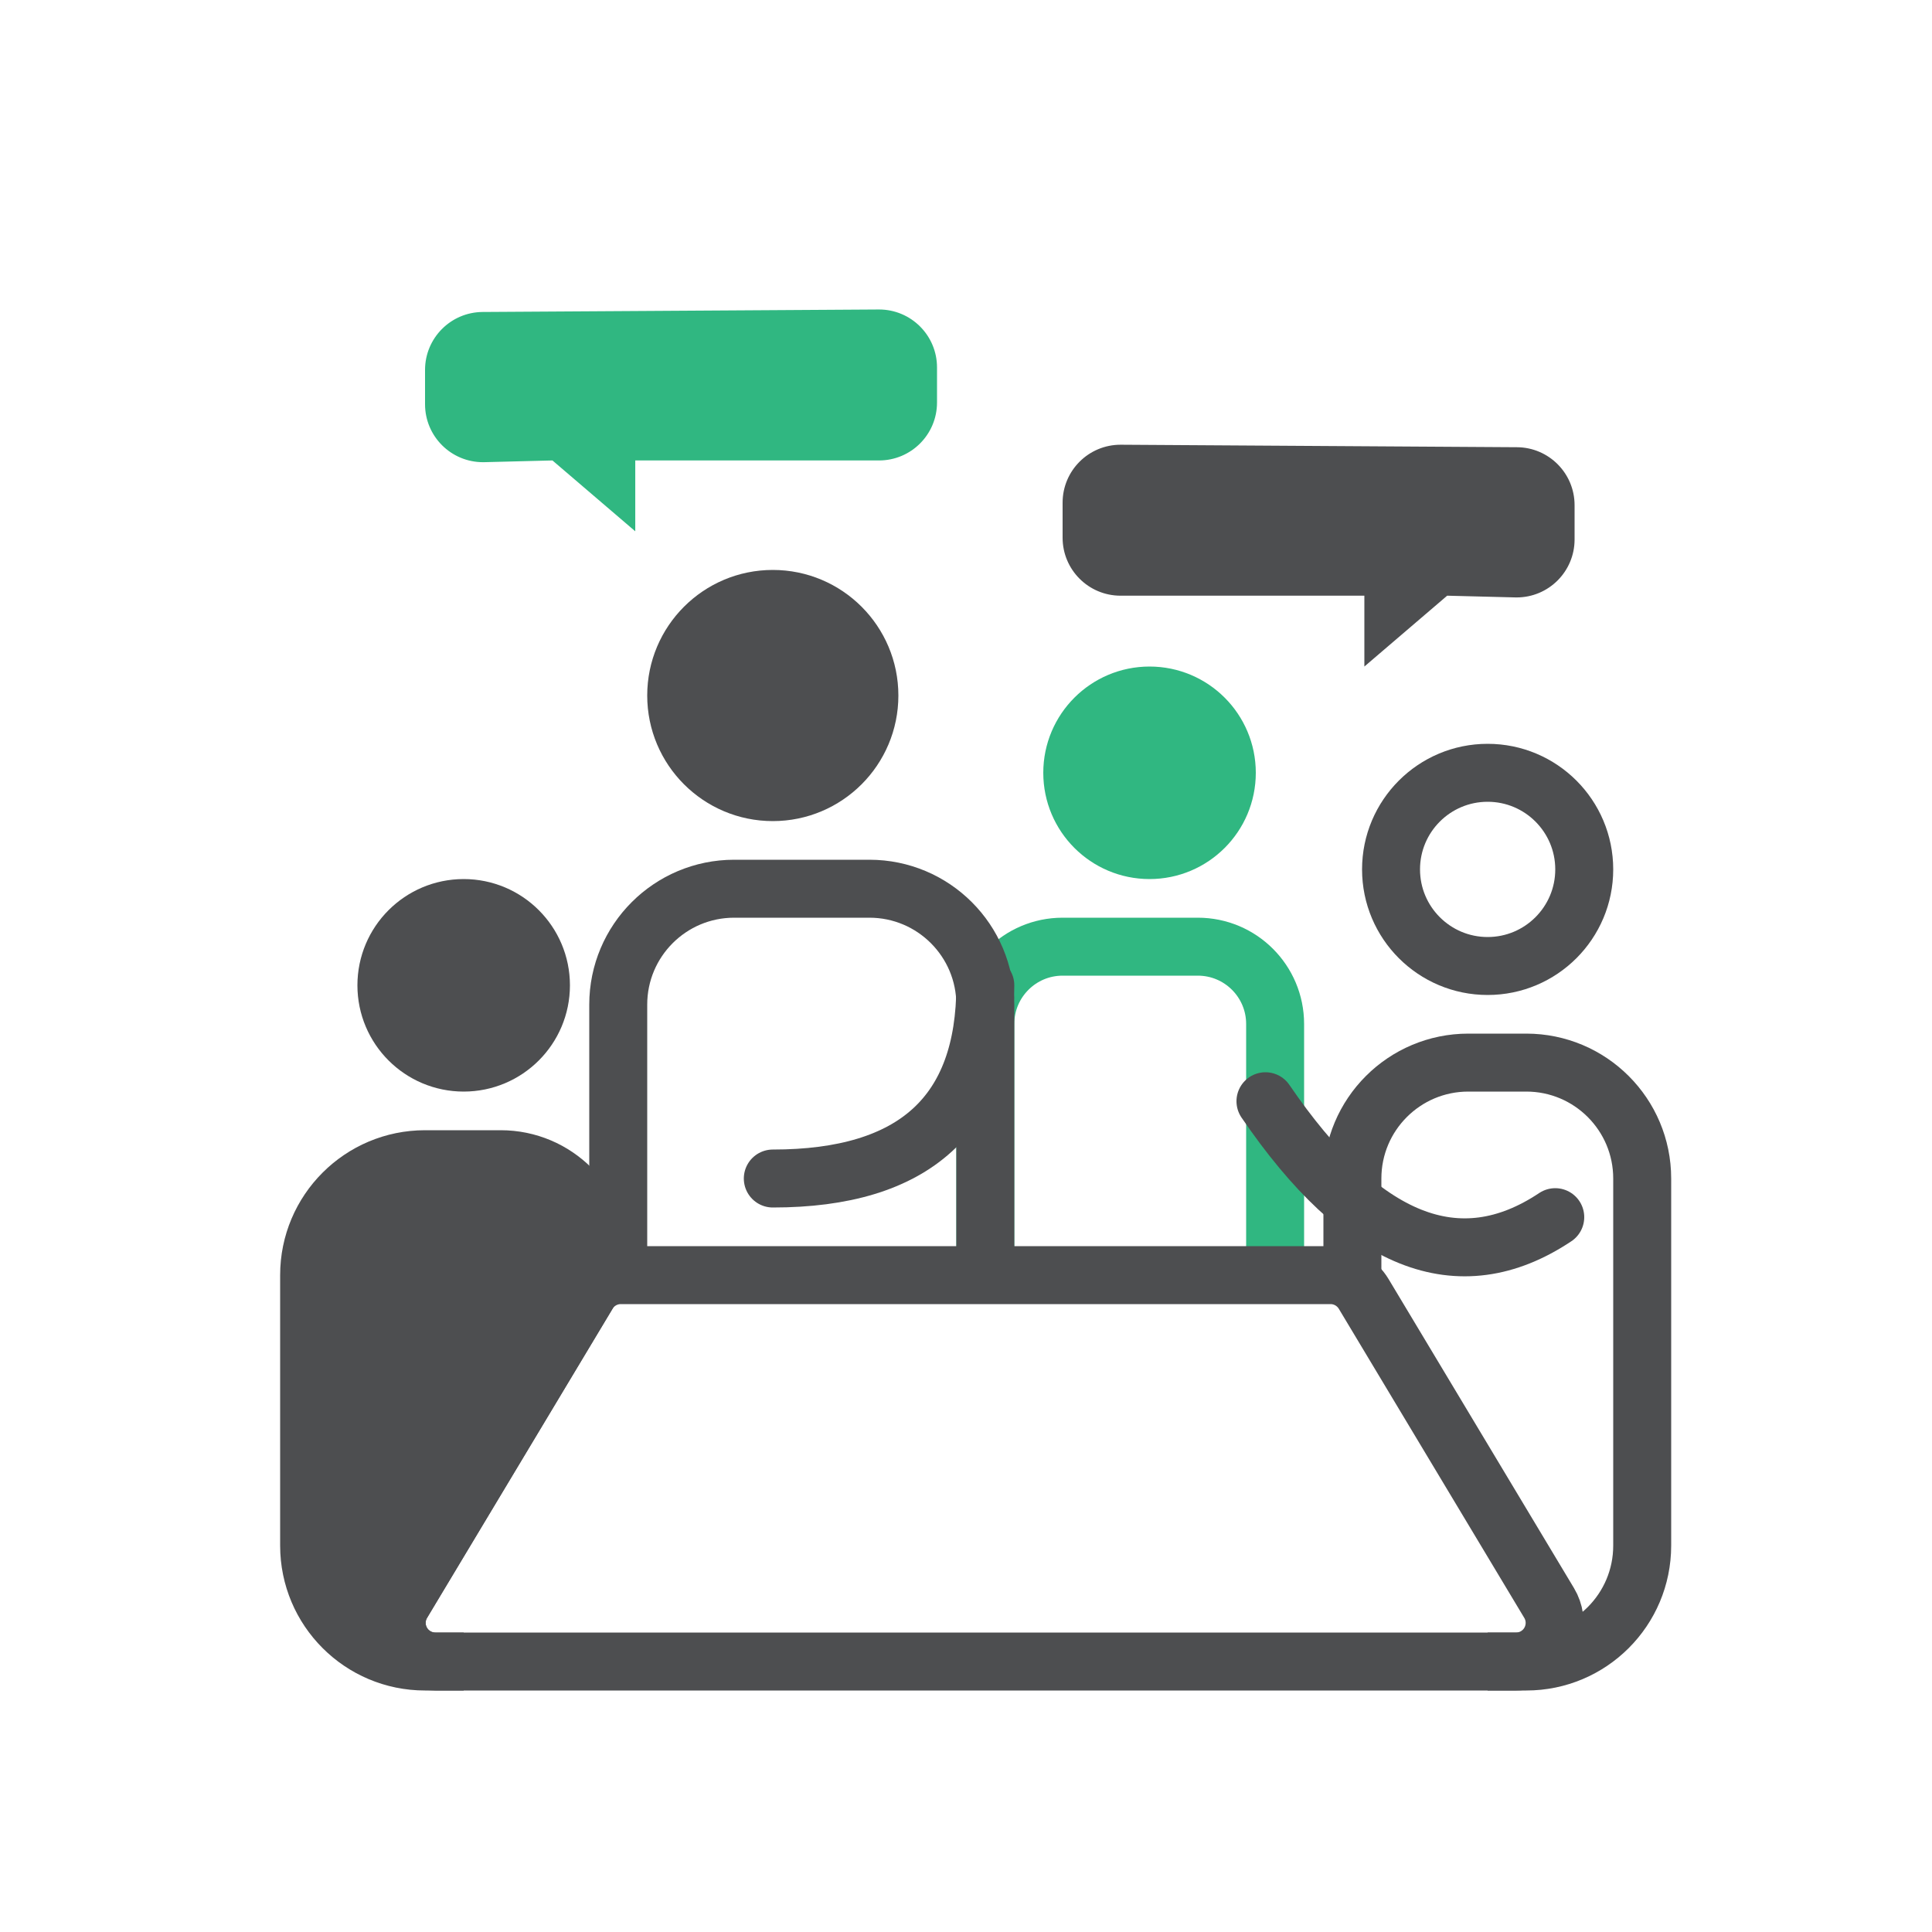 <?xml version="1.0" encoding="UTF-8"?>
<svg width="100px" height="100px" viewBox="0 0 100 100" version="1.1" xmlns="http://www.w3.org/2000/svg" xmlns:xlink="http://www.w3.org/1999/xlink">
    <title>icon_ council meetings and decision making</title>
    <g id="icon_-council-meetings-and-decision-making" stroke="none" stroke-width="1" fill="none" fill-rule="evenodd">
        <g id="Group-3-Copy">
            <rect id="Rectangle-Copy-127" x="0" y="0" width="100" height="100"></rect>
            <g id="Group" transform="translate(16, 16)">
                <path d="M50,34 L50,46 C50,48.209 48.209,50 46,50 L39,50 C36.791,50 35,48.209 35,46 L35,33 L35,33" id="Rectangle-Copy-143" stroke="#30B781" stroke-width="3" transform="translate(42.5, 41.5) scale(1, -1) translate(-42.5, -41.5) "></path>
                <path d="M43.5,28 C45.709,28 47.5,26.209 47.5,24 C47.5,21.791 45.709,20 43.5,20 C41.291,20 39.5,21.791 39.5,24 C39.5,26.209 41.291,28 43.5,28 Z" id="Oval-Copy-47" stroke="#30B781" stroke-width="3" fill="#30B781"></path>
                <path d="M16,50 L16,36 C16,32.686 18.686,30 22,30 L29,30 C32.314,30 35,32.686 35,36 L35,50 L35,50" id="Rectangle-Copy-134" stroke="#4D4E50" stroke-width="3"></path>
                <path d="M54,50.5 L54,45 C54,41.686 56.686,39 60,39 L63,39 C66.314,39 69,41.686 69,45 L69,64 C69,67.314 66.314,70 63,70 L61,70 L61,70" id="Rectangle-Copy-138" stroke="#4D4E50" stroke-width="3"></path>
                <path d="M6.532,70 L8,70 L8,70 L6,70 C2.686,70 4.05812251e-16,67.314 0,64 L0,50 C-4.05812251e-16,46.686 2.686,44 6,44 L9.917,44 C12.763,44 15.07,46.307 15.07,49.153 C15.07,49.437 15.047,49.72 15,50 L15,50 L15,50 L4.817,66.971 C4.249,67.918 4.556,69.147 5.503,69.715 C5.814,69.901 6.17,70 6.532,70 Z" id="Rectangle-Copy-142" stroke="#4D4E50" stroke-width="3" fill="#4D4E50"></path>
                <path d="M24,45 C31.333,45 35,41.667 35,35" id="Path-52-Copy-3" stroke="#4D4E50" stroke-width="3" stroke-linecap="round"></path>
                <path d="M49.5,47 C54.5,50.333 59.5,48.333 64.5,41" id="Path-52-Copy-4" stroke="#4D4E50" stroke-width="3" stroke-linecap="round" transform="translate(57, 44.781) scale(-1, 1) translate(-57, -44.781) "></path>
                <path d="M61,34 C63.761,34 66,31.761 66,29 C66,26.239 63.761,24 61,24 C58.239,24 56,26.239 56,29 C56,31.761 58.239,34 61,34 Z" id="Oval-Copy-44" stroke="#4D4E50" stroke-width="3"></path>
                <path d="M8,39 C10.209,39 12,37.209 12,35 C12,32.791 10.209,31 8,31 C5.791,31 4,32.791 4,35 C4,37.209 5.791,39 8,39 Z" id="Oval-Copy-45" stroke="#4D4E50" stroke-width="3" fill="#4D4E50"></path>
                <path d="M24,25 C26.761,25 29,22.761 29,20 C29,17.239 26.761,15 24,15 C21.239,15 19,17.239 19,20 C19,22.761 21.239,25 24,25 Z" id="Oval-Copy-46" stroke="#4D4E50" stroke-width="3" fill="#4D4E50"></path>
                <path d="M16.132,50 L52.868,50 C53.57,50 54.221,50.369 54.583,50.971 L64.183,66.971 C64.751,67.918 64.444,69.147 63.497,69.715 C63.186,69.901 62.83,70 62.468,70 L6.532,70 C5.428,70 4.532,69.105 4.532,68 C4.532,67.638 4.631,67.282 4.817,66.971 L14.417,50.971 C14.779,50.369 15.43,50 16.132,50 Z" id="Path-3-Copy" stroke="#4D4E50" stroke-width="3" stroke-linecap="round" stroke-linejoin="round"></path>
                <path d="M42.019,7.019 L62.519,7.148 C64.168,7.158 65.5,8.498 65.5,10.148 L65.5,11.923 C65.5,13.58 64.157,14.923 62.5,14.923 C62.475,14.923 62.449,14.923 62.424,14.922 L58.905,14.833 L58.905,14.833 L54.619,18.5 L54.619,14.833 L42,14.833 C40.343,14.833 39,13.49 39,11.833 L39,10.019 C39,8.362 40.343,7.019 42,7.019 C42.006,7.019 42.013,7.019 42.019,7.019 Z" id="Rectangle" fill="#4D4E50"></path>
                <path d="M9.019,0.019 L29.519,0.148 C31.168,0.158 32.5,1.498 32.5,3.148 L32.5,4.923 C32.5,6.58 31.157,7.923 29.5,7.923 C29.475,7.923 29.449,7.923 29.424,7.922 L25.905,7.833 L25.905,7.833 L21.619,11.5 L21.619,7.833 L9,7.833 C7.343,7.833 6,6.49 6,4.833 L6,3.019 C6,1.362 7.343,0.019 9,0.019 C9.006,0.019 9.013,0.019 9.019,0.019 Z" id="Rectangle-Copy" fill="#30B781" transform="translate(19.25, 5.75) scale(-1, 1) translate(-19.25, -5.75) "></path>
            </g>
        </g>
    </g>
</svg>